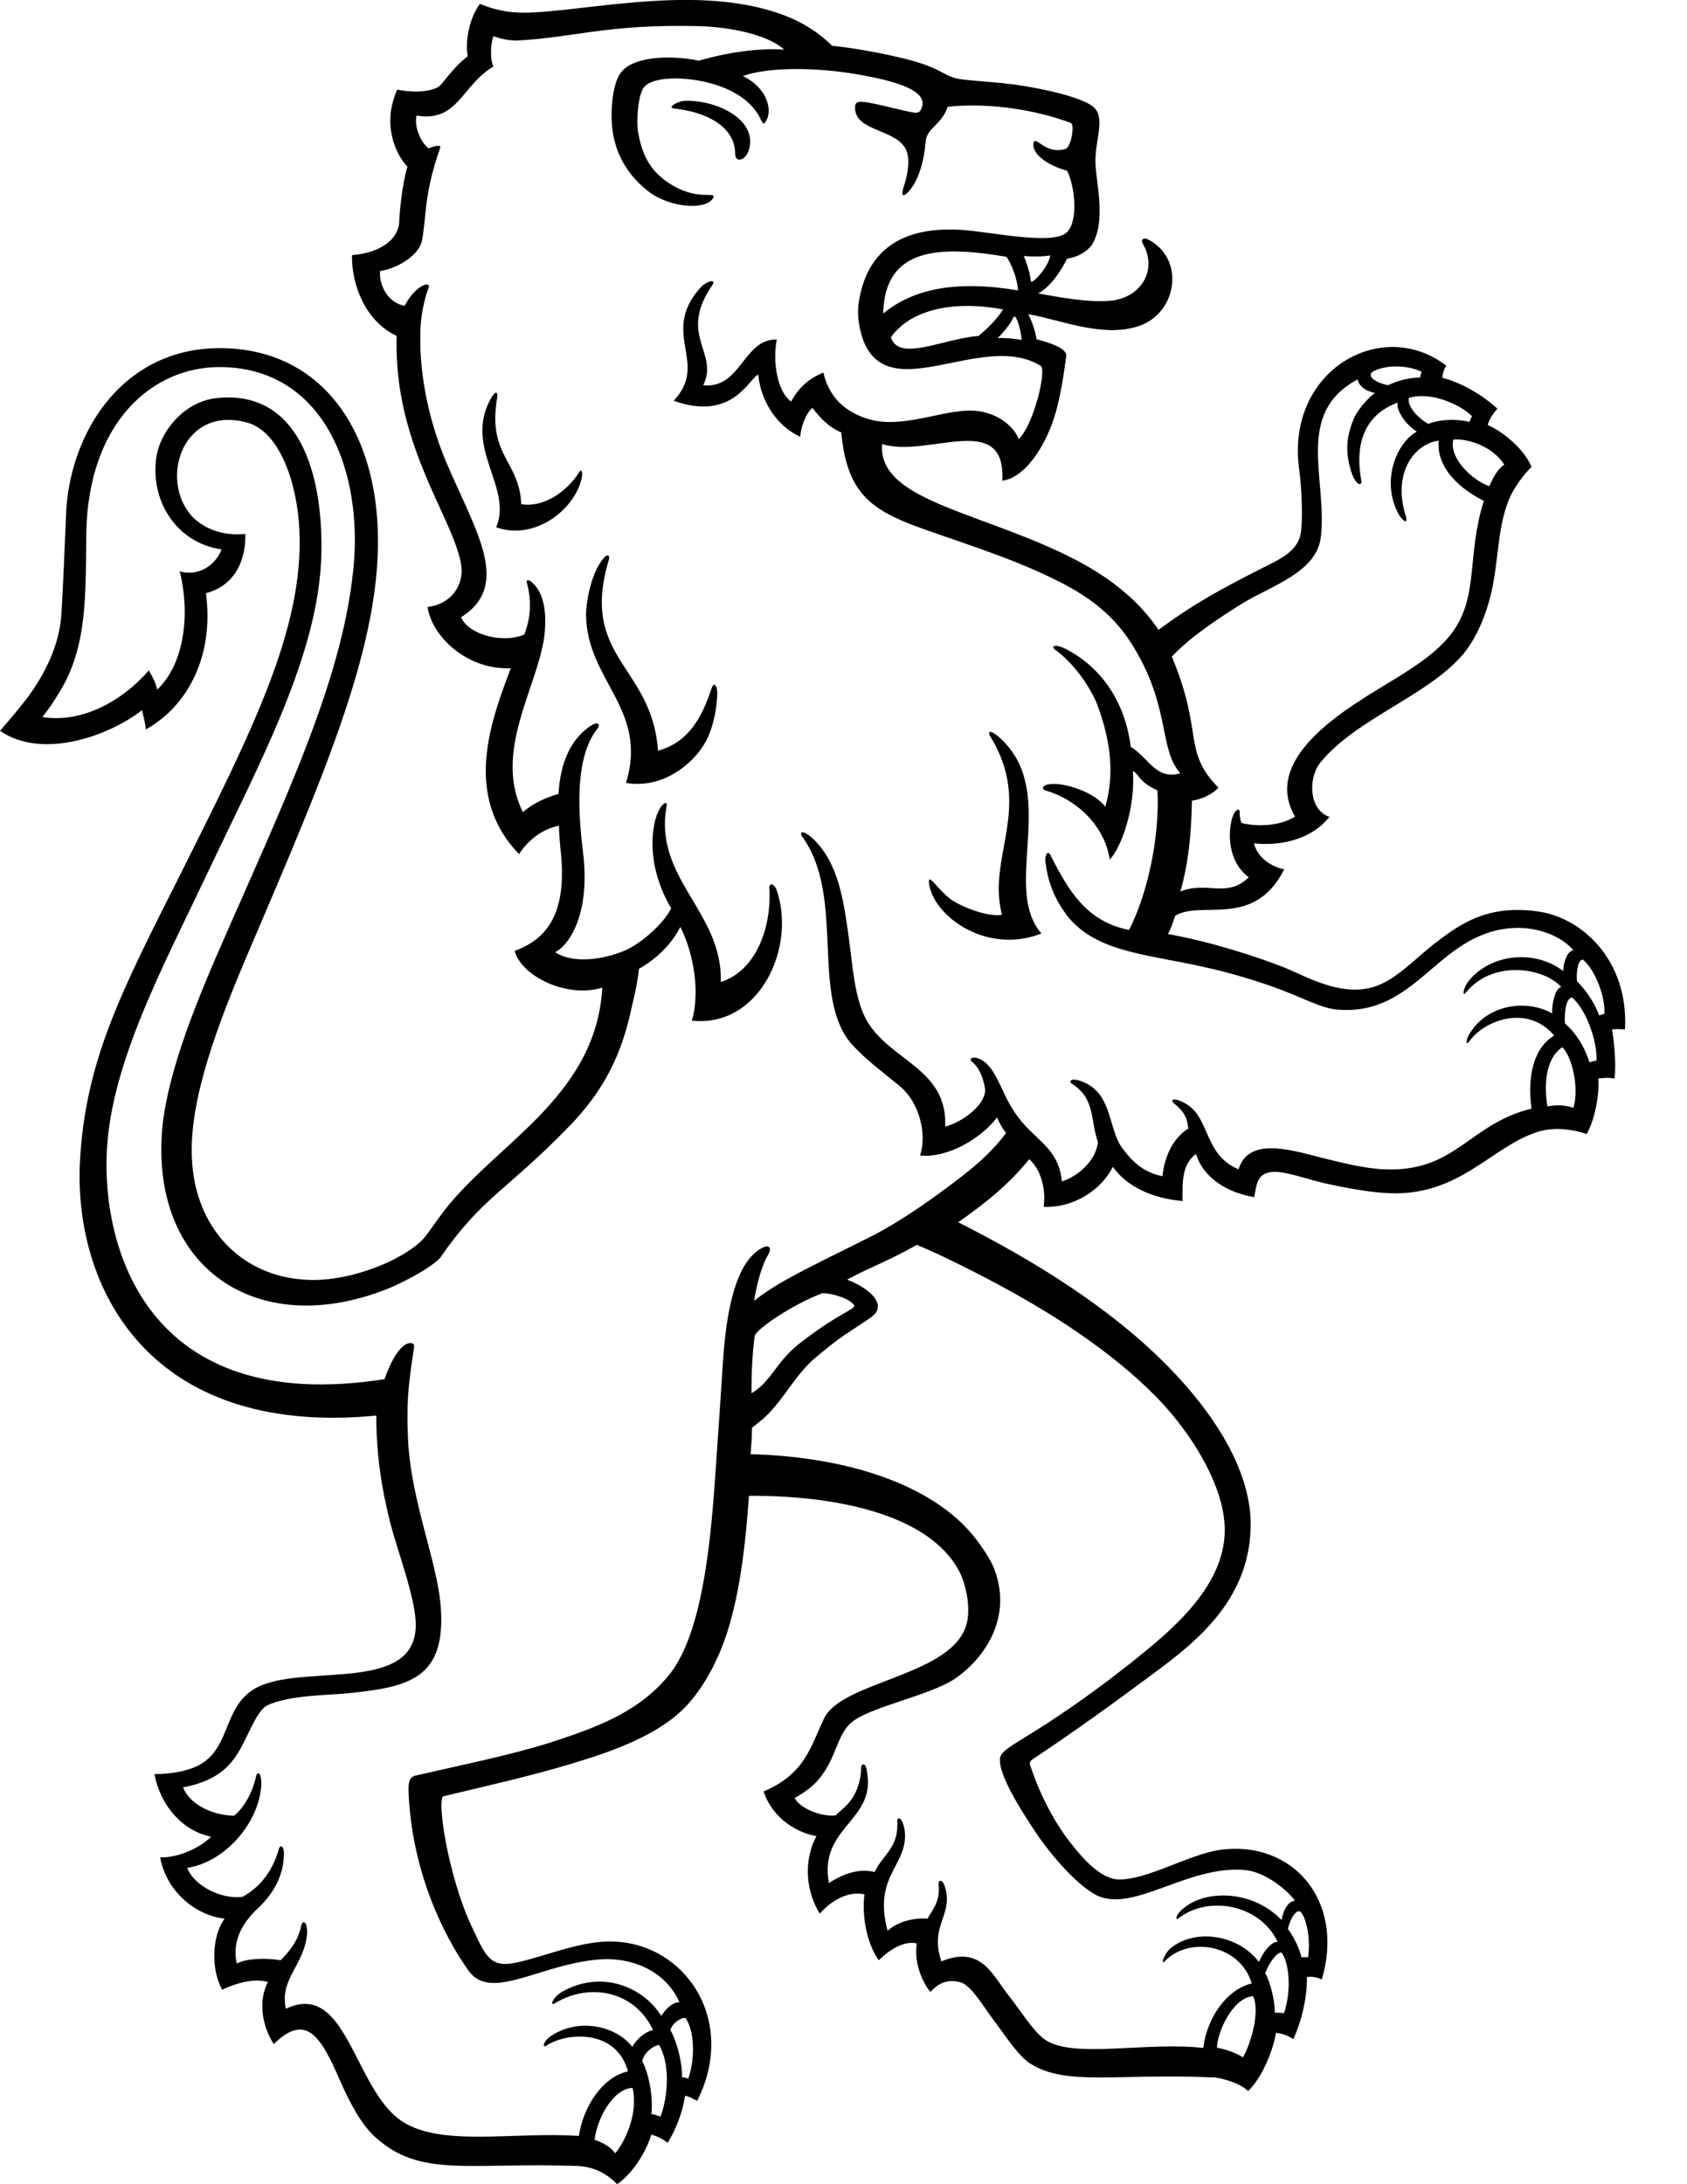 <?xml version="1.0" encoding="utf-8"?>
<!-- Generator: Adobe Illustrator 18.1.1, SVG Export Plug-In . SVG Version: 6.00 Build 0)  -->
<svg version="1.1" id="Layer_1" xmlns="http://www.w3.org/2000/svg" xmlns:xlink="http://www.w3.org/1999/xlink" x="0px" y="0px"
	 viewBox="0 0 612 792" enable-background="new 0 0 612 792" xml:space="preserve">
<g>
	<path d="M215.7,775.9c2.8,0.9,5.9,2.6,7.5,4.9c3.5-4.2,8.4-14.3,6.3-23.7C222.7,757.2,216.7,767.7,215.7,775.9 M233,747.4
		c2.6,4.9,4,13.8,3.3,19.2c0.9,0,2.1,0.5,3.3,0.9c2.1-5.2,4.2-17.8-0.5-26C237,741.8,233.7,744.1,233,747.4 M249.7,753.7
		c2.8-8.2,1.9-17.8-0.9-21.8c-0.7-0.9-4.9,1.4-5.6,4.2c2.3,4,4.4,11.9,4.2,17.1C248,753.2,249,753.5,249.7,753.7 M441.5,742.5
		c3.7,0.7,7.3,2.1,9.4,3.5c1.9-3,6.6-15.5,3.7-22.2C447.1,724.4,441.5,737.1,441.5,742.5 M459,715.5c1.9,3.3,3.5,10.1,3.5,14.3
		c0.9,0,2.3,0,3.3,0.2c2.8-8.2,1.9-18.3-0.9-22C463.2,707.8,460.2,712,459,715.5 M474.5,709.7c0.9-4.7,0-13.3-2.6-16.4
		c-1.6-1.2-3.7,2.1-4.7,6.1c2.1,2.8,4.4,7.5,4.9,10.3C473.1,709.7,473.8,709.7,474.5,709.7 M298.4,468.9
		c-10.8,4-24.1,13.1-24.6,15.5c-0.9,5.9-1.2,14.5-1.2,20.8c7-4,8.9-11.2,16.9-17.6c14.1-11.2,21.1-12.9,20.4-14.3
		C308,470.6,301.4,468.9,298.4,468.9 M451.8,678.1c-21.3-2.1-41.9,16.9-55.3,8.4c-6.1-3.7-14.3-12.6-20.4-21.5
		c-3.7-5.6-14.3-21.3-13.3-27.6c0.5-2.6,4.7-4.7,12.2-9.4c13.1-8.2,24.6-16.6,35.6-25.3c13.1-10.5,33.5-26.7,33.7-47.5
		c0.2-14.3-9.4-30-16.9-39.6c-13.1-16.9-35.4-33-56.9-45.2c-9.4-5.4-26.9-14.5-37.9-19c-10.8,6.1-16.2,7.7-25.3,12.6
		c6.8,2.6,12.2,7,11,10.8c-0.7,2.3-2.3,2.8-10.3,8.2c-4.7,3-10.3,7.7-13.1,10.1c-5.9,5.4-9.1,11.5-14.1,17.3c-3,3.5-4.9,4.9-8,7.3
		c0,3-0.2,5.9-0.5,9.6c34.9,0.9,66.5,11,81.7,30.7c2.1,2.8,5.6,7.7,6.8,11.2c6.8,18.3-4.7,33-14.5,39.6
		c-9.6,6.3-31.8,10.3-37.9,16.2c-4.7,4.4-5.2,12.6-11,19.7c-2.6,3.3-5.6,5.2-9.1,7.3c1.9,3.7,9.4,6.8,14.8,6.3
		c2.1-2.1,4.2-3.3,6.3-6.6c1.6-2.6,3-6.3,3-10.8c0-1.2,1.6-2.3,2.1,1.4c3.5,18-17.6,20.1-13.8,40.5c4-2.6,10.1-5.6,16.6-4
		c1.6-3.5,4-5.6,5.9-8.7c1.2-1.9,2.6-4.7,2.3-9.8c0-1.4,1.6-1.9,2.6,2.8c2.1,13.1-11.7,16.4-6.1,37c3.7-3.3,9.1-4.7,14.5-4.4
		c1.4-2.8,4.7-5.9,4-12.4c-0.2-1.4,1.4-2.8,2.6,1.9c2.3,9.6-5.9,13.3-1.6,26c14.5-5.9,18.3,4.7,24.8,12.9
		c3.7,4.7,8.4,12.2,12.4,15.2c9.8,7.5,37,0.9,57.8,3.3c1.4-11.2,8.7-21.3,17.6-23.4c-4.2-14.1-22.7-17.3-31.6-8
		c-1.4,1.4-0.5-2.3,2.1-4.7c8.7-7.3,24.4-5.2,32.1,4.9c1.6-3.7,4.4-7.3,6.8-7.3c-6.6-13.8-25.5-16.9-36.1-8.4
		c-0.9,0.7-1.2-1.2,1.9-3.7c8.2-7,25.3-6.6,35.6,4.2c0.7-4,2.8-7,4.9-7C466.3,684.6,458.6,678.8,451.8,678.1 M566.8,379.7
		c-6.6,4.4-6.6,15-5.4,21.5c3.5-0.7,6.3-0.5,9.4,0.5C572.8,394.9,570.7,383.9,566.8,379.7 M579.2,384.6c0.2-8-4.2-19-8.9-22.9
		c-2.3,0.2-2.8,5.6-2.6,9.4c4.4,3.7,7.5,9.4,8.9,14.1C577.5,384.9,578.5,384.6,579.2,384.6 M572.1,355.8c3.3,3.3,6.6,8.2,8,12.4
		c0.5-0.2,1.4-0.5,1.9-0.5c0.5-5.6-3-15.7-7.7-19.7C572.4,347.6,571.7,353.2,572.1,355.8 M545.7,168.5c-4.4-7-13.8-9.6-18.5-9.1
		c-1.6,6.8,7,14.8,13.1,16.9C542.2,171.8,544,169.6,545.7,168.5 M534,150.9c-4.2-4.2-15-9.1-22.9-6.6c-0.7,3.3,3.7,7.5,7,9.4
		c3.7-1.4,9.1-2.1,15-0.7C533.3,152.3,533.7,151.6,534,150.9 M490.6,172.2c-2.8-8-2.3-13.8,0.7-20.8c1.6-3.3,5.2-7.3,7.5-8.9
		c-4.2-0.9-5.9-3-6.3-4.9c-22.9,12.2-11,35.8-13.3,56.9c-1.4,13.1-18,17.8-29,24.6c-9.4,5.9-18.7,12.2-25.1,19
		c11.7,27.9,3.7,34,16.9,47.5c-2.3,2.6-6.6,4.4-9.6,4.7c-0.2,11.7-1.2,22.5-4.2,33c9.6-4,16.9,2.6,24.8-5.2
		c-7.5-5.6-7.7-15.9-5.9-21.8c1.2-3.3,2.6-3,2.6-2.1c0,1.6,0.2,3.3,0.7,4.2c4.2,1.2,13.3,1.6,19.4-2.3c-10.3-17.6,9.4-33,24.4-42.6
		c10.3-6.8,25.3-14.1,32.6-24.1c9.8-13.3,5.2-27.9,11.5-47.8c-7.5-3.7-17.3-11.2-16.4-21.8c-8,0.9-17.1,10.8-11.9,27.4
		c0.9,2.8-0.9,2.1-2.6-0.7c-6.6-12.2-0.7-26,6.6-30c-4.2-2.6-7.5-7.7-7-10.5c-11.9,4.4-15.7,14.8-13.1,28.6
		C493.9,176,492.3,176.2,490.6,172.2 M515.7,134.8c-4.2-2.1-12.2-3-17.8,0c-1.9,1.6,0.5,3.7,5.6,4.9c4-1.9,8.2-2.8,11.7-2.8
		C515.2,136.2,515.5,135.7,515.7,134.8 M368.2,114.8c-0.5-0.2-0.7,0.7-1.4,1.9c-0.9,1.4-2.6,3.7-4.9,5.9c2.1-0.2,6.6,0.2,8.7,0.7
		C370.5,120,368.9,115.1,368.2,114.8 M323.2,122.3c2.8,9.1,19,0.5,31.8-0.5c4-3.3,7-6.6,8.9-9.6
		C348.3,109.2,331.2,111.1,323.2,122.3 M371.4,92.8c1.2,2.8,2.1,6.1,2.3,7.3c0.2,1.2,0.2,2.3,0.7,2.1c2.1-1.2,6.1-6.1,6.6-9.6
		C378.5,93.1,373.8,93.1,371.4,92.8 M320.4,113.7c10.8-8.9,26.2-12.2,48.9-8.4c-0.2-4-2.3-9.6-4.2-12.2
		C342.2,89.3,320.9,88.9,320.4,113.7 M254.1,9.5c-34-0.9-45.9,4.2-66.7,5.2c-4,0-7.3-1.2-8.4-1.6c-0.9,2.3-1.4,8.2,0,11
		c-11.5,6.8-12.9,20.4-27.9,17.8c-0.9,4.2,1.6,9.8,4.4,11.9c1.6-0.7,4.7-1.6,4.2-0.2c-6.1,17.3-4.9,24.8-6.6,33.5
		c-0.9,5.2-8.4,10.1-15.2,11.2c-0.5,4.7,2.6,11.5,8.9,12.6c4-7.7,9.6-9.1,8.7-6.6c-1.6,4-3,11-3,16.2c-0.5,17.1,4,34.4,9.4,47.1
		c10.5,24.8,23.9,44.5,5.4,56.2c2.3,5.9,14.3,9.8,22.9,6.3c3.7-9.6,1.4-16.6,0.9-19c-0.2-0.9,0.7-0.9,1.6-0.2
		c5.4,4.4,5.6,13.3,4.7,20.4c-2.8,18.5-18.5,41.7-7.7,63.2c3.3-3,8.4-5.4,12.9-6.6c0.7-11.2,4.2-19.2,10.8-24.1
		c3.7-2.8,4.4-0.9,3.5,0.2c-8,9.8-7.5,28.3-5.4,45c2.6,20.8-4,33-10.1,36.3c7.7,4.9,20.4,1.9,26.9-1.4c4.9-2.6,12.2-8.7,15.2-14.5
		c-7.3-12.4-7.7-24.1-5.9-31.6c1.4-6.1,4.9-8.2,4.2-5.4c-4.7,26.2,20.4,38.2,19.7,63.7c12.9-4.2,18.5-19.9,17.6-34.4
		c0.2-1.9,1.9-0.9,2.6,0.9c7.3,20.8-6.1,50.1-30.7,47.5c3.5-12.4-0.5-26.9-4.2-34c-3.3,6.6-9.1,11.9-15,15.2
		c-0.7,6.6-2.3,12.2-3.3,16.9c-4,17.1-11.2,29-21.8,40c-23.2,23.9-31.8,25.8-47.1,48c-3.3,3.5-13.3,8.9-19.2,11.2
		c-46.1,18.3-84.8-6.6-81.7-56c1.2-19.9,11.7-45.9,19.9-64.9c24.1-55.3,46.8-101.4,49.9-143.8c2.3-34.7-12.4-69.3-48.5-69.6
		c-24.6-0.2-48,19.9-48.7,60.2c-0.2,23.7,0.2,41.7-9.8,57.8c-2.1,3.5-3.3,5.2-6.1,8.9c14.1,2.3,28.8-5.6,38.6-16.9
		c0.9,1.6,2.6,4.4,3,7c10.3-9.8,11.9-28.3,8.2-42.9c6.8,1.9,12.9-2.1,15.2-8c-15.7-2.1-26-16.9-23.7-33.3
		c1.4-9.6,10.1-20.1,21.5-21.5c30-3.5,38.9,26.9,38.4,55.7c-0.5,36.8-22.7,77-42.2,118.3c-15.7,33-33.7,66.7-35.6,98.1
		c-2.1,34.9,13.8,97.2,100.7,83.6c3.5-10.1,7.7-14.1,10.3-12.9c0.9,0.5,0.2,2.1-0.2,5.4c-1.6,10.8-2.1,17.3-1.6,28.8
		c0.9,22.5,10.8,45.2,11.9,61.4c1.9,25.8-11.5,28.8-32.6,31.1c-8.9,0.9-22,0.7-30.2,4.4c-4.7,2.3-7.7,13.8-12.4,19.7
		c-4.4,5.9-10.8,8.7-18.3,10.1c2.3,5.9,10.1,10.1,18.5,10.3c3-2.3,6.6-7.7,8-14.3c0.2-1.4,1.9-2.3,1.9,2.8
		c-0.5,13.6-12.9,28.3-26.9,30.4c2.6,6.6,12.4,11.5,20.1,10.5c6.1-3.3,10.8-9.1,13.1-17.1c0.5-2.3,2.1-1.2,1.9,1.9
		c-0.2,8.2-4.4,14.8-9.8,19.7c-5.4,5.2-9.1,11.7-7.3,19.7c3.5-1.9,10.5-2.1,15.9-1.2c2.6-2.6,6.3-6.6,7.5-12.6
		c0.5-2.1,2.3-1.6,2.1,3c-0.9,11.2-10.1,16.4-7.7,27.2c22-10.5,24.6,28.6,41.7,40.5c14.3,9.8,40.5,4,64.6,5.6
		c1.6-10.5,8.4-21.3,17.8-23.4c-4-15-21.5-14.5-29.5-9.4c-1.6,1.2-1.2-1.2,0.7-2.8c9.8-7.3,23.9-4.9,30.4,3.3c1.6-3,4.9-5.6,7.5-6.1
		c-6.8-14.5-23.4-17.1-35.4-9.8c-2.1,1.4-1.4-1.6,2.3-4c14.3-8.2,29.5-1.9,36.1,8.7c1.4-2.3,4.2-5.2,6.6-4.9
		c-4-9.4-14.1-15.9-27.2-15.7c-22.1,0.9-41.1,15.9-49.3,4.2c-9.4-13.1-20.8-36.8-21.8-65.3c0-2.3,0-4.7,2.3-5.4
		c17.3-4,34-7.3,48.7-11.9c15.9-5.2,31.6-10.5,42.9-23.9c12.2-14.1,15.5-46.1,17.3-71.9c0.9-12.4,2.1-30.7,3-44.3
		c1.6-21.8,6.1-35.6,14.5-39.6c2.1-0.9,3.3,0,1.6,3c-2.1,3.5-4,10.3-4.9,16.4c3.7-3,8.7-6.1,12.2-8c11.2-6.1,18.5-9.4,30.9-15.7
		c11.7-6.1,22.9-14.3,31.4-20.8c5.4-4.2,11.5-9.1,16.9-16.4c-1.4-1.6-2.6-4-3.3-5.6c-6.1,8-18.3,14.8-27.9,13.8
		c2.6-8.2-0.5-19.4-7.3-25.1c-7.5-6.1-12.2-9.6-17.1-14.8c-15.9-17.3-2.3-53.9-18.5-75.9c-1.2-2.3,1.4-1.6,4,0.9
		c9.4,8.9,11.2,22.7,13.1,36.5c1.4,10.3,2.1,22.7,7,30.4c8.7,13.8,28.8,16.9,27.9,37.5c6.3-1.6,14.3-7.7,14.5-13.1
		c-0.2-2.6-1.6-8-4.9-10.5c-0.9-0.7-0.2-1.9,2.1-1.2c4.7,1.4,7,7.3,9.1,11.5c2.1,4.7,4.4,8.7,7.7,12.4c5.9,6.6,12.9,10.1,13.8,20.8
		c5.4-1.6,12.4-7.3,13.1-14.3c-2.8-8-0.9-15.7-9.4-21.1c-1.2-0.7-0.7-2.6,4-0.7c10.8,4.4,9.1,17.3,14.3,24.1
		c3.5,4.7,7.5,8.7,14.5,10.1c0.7-6.6,3.5-13.6,9.4-17.3c-0.5-3.7-1.2-5.9-5.2-9.1c-1.2-0.9-0.9-2.6,3.7-0.2
		c9.6,4.9,6.8,18.7,19.7,24.1c3.7-11.5,17.6-7.5,30.9-4c6.6,1.6,14.8,3.7,21.8,4c26.2,1.2,30.7-16.4,53.6-22
		c-1.6-11.5,0.7-22,8.2-26.5c-9.6-11.5-25.5-5.6-30.9,2.3c-1.2,1.6-1.2-1.2,0.7-3.7c7-10.5,21.1-11.5,29.5-6.6
		c-0.2-3.5,1.2-9.4,3.3-9.6c-6.3-7-24.8-10.1-34.7,2.1c-1.2,1.4-0.9-1.2,0.5-3.5c7.3-10.1,23.7-12.9,34.9-4.4c0-2.3,1.2-7.3,3.7-7.5
		c-4.7-5.6-14.1-8.9-23.2-8c-26.5,2.6-33.7,31.8-62.3,29.5c-6.6-0.5-12.9-4.7-25.8-9.1c-6.8-2.3-15-4.7-22.5-6.3
		c-20.4-4.7-39.3-5.2-49.9-18.7c-3.5-4.7-6.6-10.3-7.7-18.5c-0.7-3.7,0.9-5.6,1.9-3c6.3,12.4,12.9,23.7,28.3,26.7
		c6.3-12.2,11.2-32.8,10.3-50.6c-6.8-3-6.8-6.1-8.9-7c0.9,13.6-4.2,27.6-8.4,32.1c-1.9-12.6-12.4-22-23.4-25.1
		c-1.4-0.5-1.6-2.6,4.2-2.3c4,0.2,13.3,2.8,17.6,8.2c3.7-13.1,1.4-25.3-3-37.2c-2.6-6.3-8.4-14.8-15.2-19.7c-1.4-0.9-0.9-2.6,4-0.2
		c12.2,6.3,21.3,18.5,23.4,35.4c6.3,3.7,9.1,12.2,18,9.6c-7.7-8.7-3.7-22.9-15.9-44c-6.3-11.2-15-19.2-29.5-26.2
		c-17.8-8.9-39.3-15-53.2-20.4c-14.5-5.9-22.5-12.2-24.4-33c-4.9-2.1-7.7-5.4-10.5-8.9c-2.6,2.3-4.2,7.3-4.4,10.5
		c-9.4-4.4-14.5-14.1-15.2-22.5c-3,0.5-8.9,17.3-30.7,9.4c12.9-13.6-4.7-24.1,9.1-40.3c2.6-3.3,6.6-4,4.9-1.6
		c-12.6,18.3,2.6,24.4-3.3,36.3c13.8,1.4,14.5-16.9,26.7-16.6c-1.6,8,0.2,19,5.2,22.5c2.8-5.2,6.6-8.4,11.7-10.5
		c2.3,10.1,9.4,15.2,18,17.3c13.1,2.8,27.6-4.9,38.4-3.3c6.3,0.9,12.2,4.7,14.5,10.1c5.4-5.2,10.1-24.8,8-26.5
		c-20.8-12.9-54.3,14.8-64.2-8.7c-1.6-4.2-2.6-9.4-1.9-14.1c2.8-19,15.5-28.1,37.9-26.5c9.8,0.7,31.6,5.4,37.2,1.2
		c4.7-3.5,3.5-16.9,0.5-22.7c-5.9-1.6-12.6-5.4-12.2-9.8c0.5-3.7,4,4.2,11.7,1.9c2.1-0.9,3.3-8.9,1.9-9.4
		c-12.4-4.7-29.5-7.5-44.7-5.9c-2.3,6.8-7.5,7.5-8,12.6c-0.7,8.9-3.5,16.2-7.3,19.2c-1.4,0.9-1.4-0.5-0.5-3.3
		c1.2-3.5,2.3-9.4,0.7-12.9c-3.5-7.5-18.3-6.6-18.5-15c-0.2-3.5,1.9-3,16.4,0.5c6.1,1.4,6.8,1.6,7.7-0.5c2.3-5.4-5.9-8.4-13.3-10.3
		c-22.2-5.4-42.9-4.7-51.5-1.4c8.9,4.2,11,12.6,8.2,16.6c-1.9,2.6-0.5-4.2-10.5-10.1c-10.8-6.6-30-7.5-33.7-2.3
		c-2.1,3-2.6,11.7-2.1,15.7c1.2,6.8,3.3,13.6,11,18.7c10.3,7,17.3,3,16.4,5.4c-2.1,4.7-15.7,4-23.7-2.3c-6.6-5.2-11.5-12.2-12.9-22
		c-0.9-7,0-17.6,3.3-21.3c4.2-5.2,16.6-6.3,28.1-4c9.4-2.8,21.5-4.7,30.9-4C278.7,12.7,265.6,9.9,254.1,9.5 M387.1,93.8
		c-2.3,4.7-6.3,10.5-10.5,12.6c6.8,1.2,18.3,3.5,26.7,2.6c10.5-1.2,16.9-11,11.2-20.8c-0.5-0.7-0.2-2.6,2.3-1.2
		c13.1,7,10.3,26.2-3.3,31.1c-13.1,4.7-29.3-2.3-40.5-4.2c1.6,3,2.8,7,3,9.1c3.3,0.9,11.2,3,10.8,6.1c-1.2,9.1-2.8,19.9-6.6,28.1
		c-3.3,7.5-9.4,16.2-16.6,17.1c1.4-25.8-27.2-8-43.6-13.3c-1.4,18.3,27.4,23.2,58.1,36.3c15.9,6.8,31.6,15.5,42.2,31.1
		c12.2-9.1,22.5-14.8,38.6-22.9c6.1-3,11.7-5.9,12.9-11.7c0.9-4.4,0.5-16.6-0.5-23.7c-4.9-35.8,30-55.5,53.4-37.5
		c-0.7,0.9-1.4,2.8-1.4,4.4c7.3,1.9,15,6.6,19.9,11.2c-1.6,1.9-2.8,3.5-3.5,5.9c5.9,2.6,13.3,8.9,15.9,15.2
		c-2.8,2.6-6.3,7.7-7.5,10.3c-4.4,9.1-4.4,20.8-6.3,31.4c-1.6,9.1-5.2,19.2-11,26.2c-12.6,15-38.9,23.4-51.8,39.3
		c-4.4,5.4-4.4,17.1,3.3,19.7c-7.3,9.1-19.4,10.5-27.4,9.6c1.4,5.9,7.7,8.9,11,9.4c-11,21.8-30.2,11-39.6,16.9
		c-0.9,2.8-1.6,4.7-2.6,6.6c15.9,2.8,32.8,8.4,42.4,12.2c8.4,3.5,21.3,11,33.3,6.6c7.3-2.6,14.3-10.1,20.8-15.2
		c8.7-6.6,18.5-14.3,37-11.9c16.4,1.9,33.7,17.6,32.3,42.9c-1.9-0.2-3.5-0.2-4.7,0c0.7,4,1.6,12.4,0.9,17.8c-2.3-0.5-4.4-0.2-5.9,0
		c0.5,4.7-0.9,14.3-4.2,20.1c-4.7-1.6-11.7-2.8-18-0.7c-17.3,5.6-28.8,24.4-56.2,22c-6.6-0.5-14.8-2.1-21.1-3.5
		c-6.1-1.4-15-4.7-19.2-4c-4.9,0.7-5.2,4-6.1,9.1c-12.2-2.1-19.2-8.9-21.1-15.7c-5.4,4-4.9,10.8-4.9,17.1
		c-10.5-0.9-19.9-4.9-25.3-12.4c-3.7,7.7-13.6,15-25.1,14.5c0.7-4.7,0-12.4-5.2-17.3c-6.8,8.4-14.5,15-25.8,22.9
		c20.8,10.5,44.3,24.1,64.6,41.5c18.5,15.9,40.5,41,41.5,66.5c0.7,27.9-19.2,43.8-35.1,55.5c-15.7,11.7-28.8,21.1-43.8,31.1
		c-1.4,0.9-1.4,1.6-0.9,2.8c3.5,10.5,8.9,20.8,15,28.3c3.5,4.4,10.1,12.4,16.9,12.6c10.5,0.2,25.3-9.1,37.2-10.8
		c26-3.3,45,18.5,36.5,47.1c-1.6-0.9-4-1.2-5.4-0.9c0.2,8.4-2.6,17.6-4.9,22.5c-2.1-1.4-4.4-2.1-6.3-2.3c-1.2,7-5.2,16.4-10.1,21.1
		c-3.3-3-8.9-4.4-11.9-4.9c-37-1.6-54.1,3.3-67.4-5.2c-4.2-2.8-8.9-10.1-12.6-15c-4-5.2-8.4-13.1-12.4-14.3c-5.2-1.4-8.4,0.7-11,3.5
		c-3.7-4.7-5.9-11.7-4.9-17.6c-4.9-1.2-10.5,2.8-13.8,6.1c-4-5.4-6.3-15.5-5.2-23.9c-6.3-1.4-12.6,2.8-16.2,7
		c-6.3-10.3-4.9-21.5-1.2-28.1c-8.7-1.6-16.4-7.7-19.2-16.2c14.8-6.3,16.9-15.7,21.8-26.2c6.3-14.1,47.5-15.5,52-35.1
		c1.4-6.3-0.7-14.5-2.8-18.5c-11.2-21.3-46.4-27.6-76.3-27.4c-1.2,17.1-3,31.6-6.3,44c-3,11.7-8.4,23.2-15.7,31.4
		c-9.8,11-26.9,17.1-42.6,21.8s-29.5,7.7-46.1,11.7c-2.8,0.2,1.4,28.3,9.8,46.6c4.7,9.8,6.3,15.2,14.5,14.1
		c10.3-1.6,24.4-8.4,37.2-8c26.5,0.9,45,29,30.4,57.8c-1.6-0.9-3-1.6-4.4-1.9c-0.9,6.6-3.7,12.9-6.3,17.1c-2.1-1.6-3.7-2.3-5.9-3
		c-2.6,8.2-8,15-12.4,18c-3.3-3.3-7.7-6.3-14.3-6.6c-40-1.4-57.1,4.4-73.5-10.5c-5.4-4.9-9.4-12.9-12.9-20.8
		c-6.8-15.7-12.2-24.4-23.9-12.9c-4.7-7.3-5.4-16.4-2.1-22.5c-5.2-1.6-12.4,0.7-16.6,2.8c-4.2-7.5-3.7-19.7,0.9-25.8
		c-11-1.2-21.3-10.3-23.4-22.2c6.3,0.2,14.3-3.3,18.5-7.5c-10.3-2.1-18.3-11-20.6-22.7c6.8,0,14.5-1.4,18.7-4.9
		c9.6-7.5,6.6-22.9,21.8-27.9c18-6.1,53.4,2.1,54.3-20.4c0.5-9.4-6.6-27.4-9.4-38.6c-3-11.9-4.9-24.4-4.9-38.2
		c-83.1,8-109.8-47.1-107.5-92c1.9-36.5,15-61.8,36.3-104c26-52,45-89.2,43.3-125.1c-0.7-16.2-6.8-35.4-18.7-38.9
		c-23.2-6.6-32.1,19.7-20.8,33.3c3.7,4.4,11,8,19.9,7c0.2,12.2-5.9,19.4-14.3,21.5c3,22-6.1,40.7-21.8,49.4c-0.2-2.6-0.9-4.7-1.4-7
		C40.3,266.4,15.7,275.8,0,265c4.7-5.4,7-8.2,10.1-12.2c6.1-8.4,11.5-18.7,12.2-30.4c0.7-12.2,1.2-24.4,1.6-34.4
		c0.7-31.6,21.8-64.4,60.4-61.6c32.6,2.3,51.1,29,52.7,64.6c1.9,41.2-18.7,88.3-46.8,154.1c-11.2,26.2-21.5,53.4-20.6,74.5
		c0.9,25.8,18.3,43.8,42.6,44.5c14.8,0.5,33.3-6.8,41-14.5c1.2-1.2,2.1-2.6,6.3-8.4c18.5-25.8,56.7-42.4,59-83.1
		c-12.6,4-29.3-4-31.8-13.3c11.5-4.2,19.4-13.3,16.6-37.2c-0.2-2.1-0.5-5.4-0.5-8.2c-6.3,1.2-11.5,5.6-14.5,10.3
		c-20.6-21.3-10.1-48.5-3-67.4c-15.9,0.7-28.6-11.5-30.2-22.2c7.7-0.9,12.4-6.6,12.4-13.3c-0.2-5.6-4-14.1-7-20.6
		c-8.7-19-17.3-38.2-16.6-64.4c-11.5-5.4-16.4-18.7-16.2-29.3c9.8-0.7,16.6-5.4,17.1-11.7c0.2-4.9,1.2-14.3,3-20.4
		c-3.7-3.7-9.6-14.8-3.7-27.9c4.2,0.9,10.8,1.2,14.8-0.9c1.6-0.9,5.2-7,10.8-11.2c-0.9-4,0-13.1,4.4-19c2.8,1.2,7.3,2.6,11.7,3
		c19.2,1.9,65.1-11.7,98.8,1.2c7,2.6,13.1,6.8,17.3,11c6.8,0.7,15.2,2.1,23.4,4c16.6,3.7,16.2,6.8,22.5,8c2.6,0.5,9.4,0.9,16.4,1.6
		c7.5,0.7,28.8,4.4,33,9.1c3.7,4.2,0,11.7,0.2,19.7c0.2,7.5,4,20.8-1.2,29.7C393.7,91.9,390.4,93.3,387.1,93.8"/>
	<path d="M271.9,53.5c-0.9,4.7-5.2,5.9-5.2,2.3c0-10.1-10.8-15.2-21.8-16.4c-3-0.2,0-2.3,3-2.8C258.8,35.9,274.3,42.7,271.9,53.5"/>
	<path d="M180.4,143.9c-3.7,21.5,8,22.9,8.7,38.9c7.7,1.4,16.4-4.2,21.1-11.7c0.7-1.2,1.4,0,0.7,2.8c-2.8,11.2-17.1,22.2-30.9,17.3
		c6.1-14.5-11.7-28.6-2.1-46.4C179.7,141.5,180.6,142,180.4,143.9"/>
	<path d="M219,202.4c1.2-1.6,2.3-1.2,1.9,0.5c-10.8,35.8,15.7,38.4,17.8,69.3c11-3,15.9-11.9,19.4-22.5c0.9-2.8,2.3-1.2,2.1,2.6
		c-0.5,8-2.6,14.5-5.2,18.3c-4.4,6.8-14.8,15.5-27.9,13.3c8.2-26.9-14.3-37-14.5-61.1C212.7,217.2,214.8,207.1,219,202.4"/>
	<path d="M359.3,267.1c-0.9-1.2-0.9-3.5,3.7,0.7c21.3,19.7,0.2,53.9,14.8,70.7c-19.7,7.7-38.6-5.9-40.7-17.6c-0.9-5.6,3,1.9,8.4,5.6
		c4.7,3,13.6,6.1,18,5.2C357.9,310.6,375,292.8,359.3,267.1"/>
</g>
</svg>
